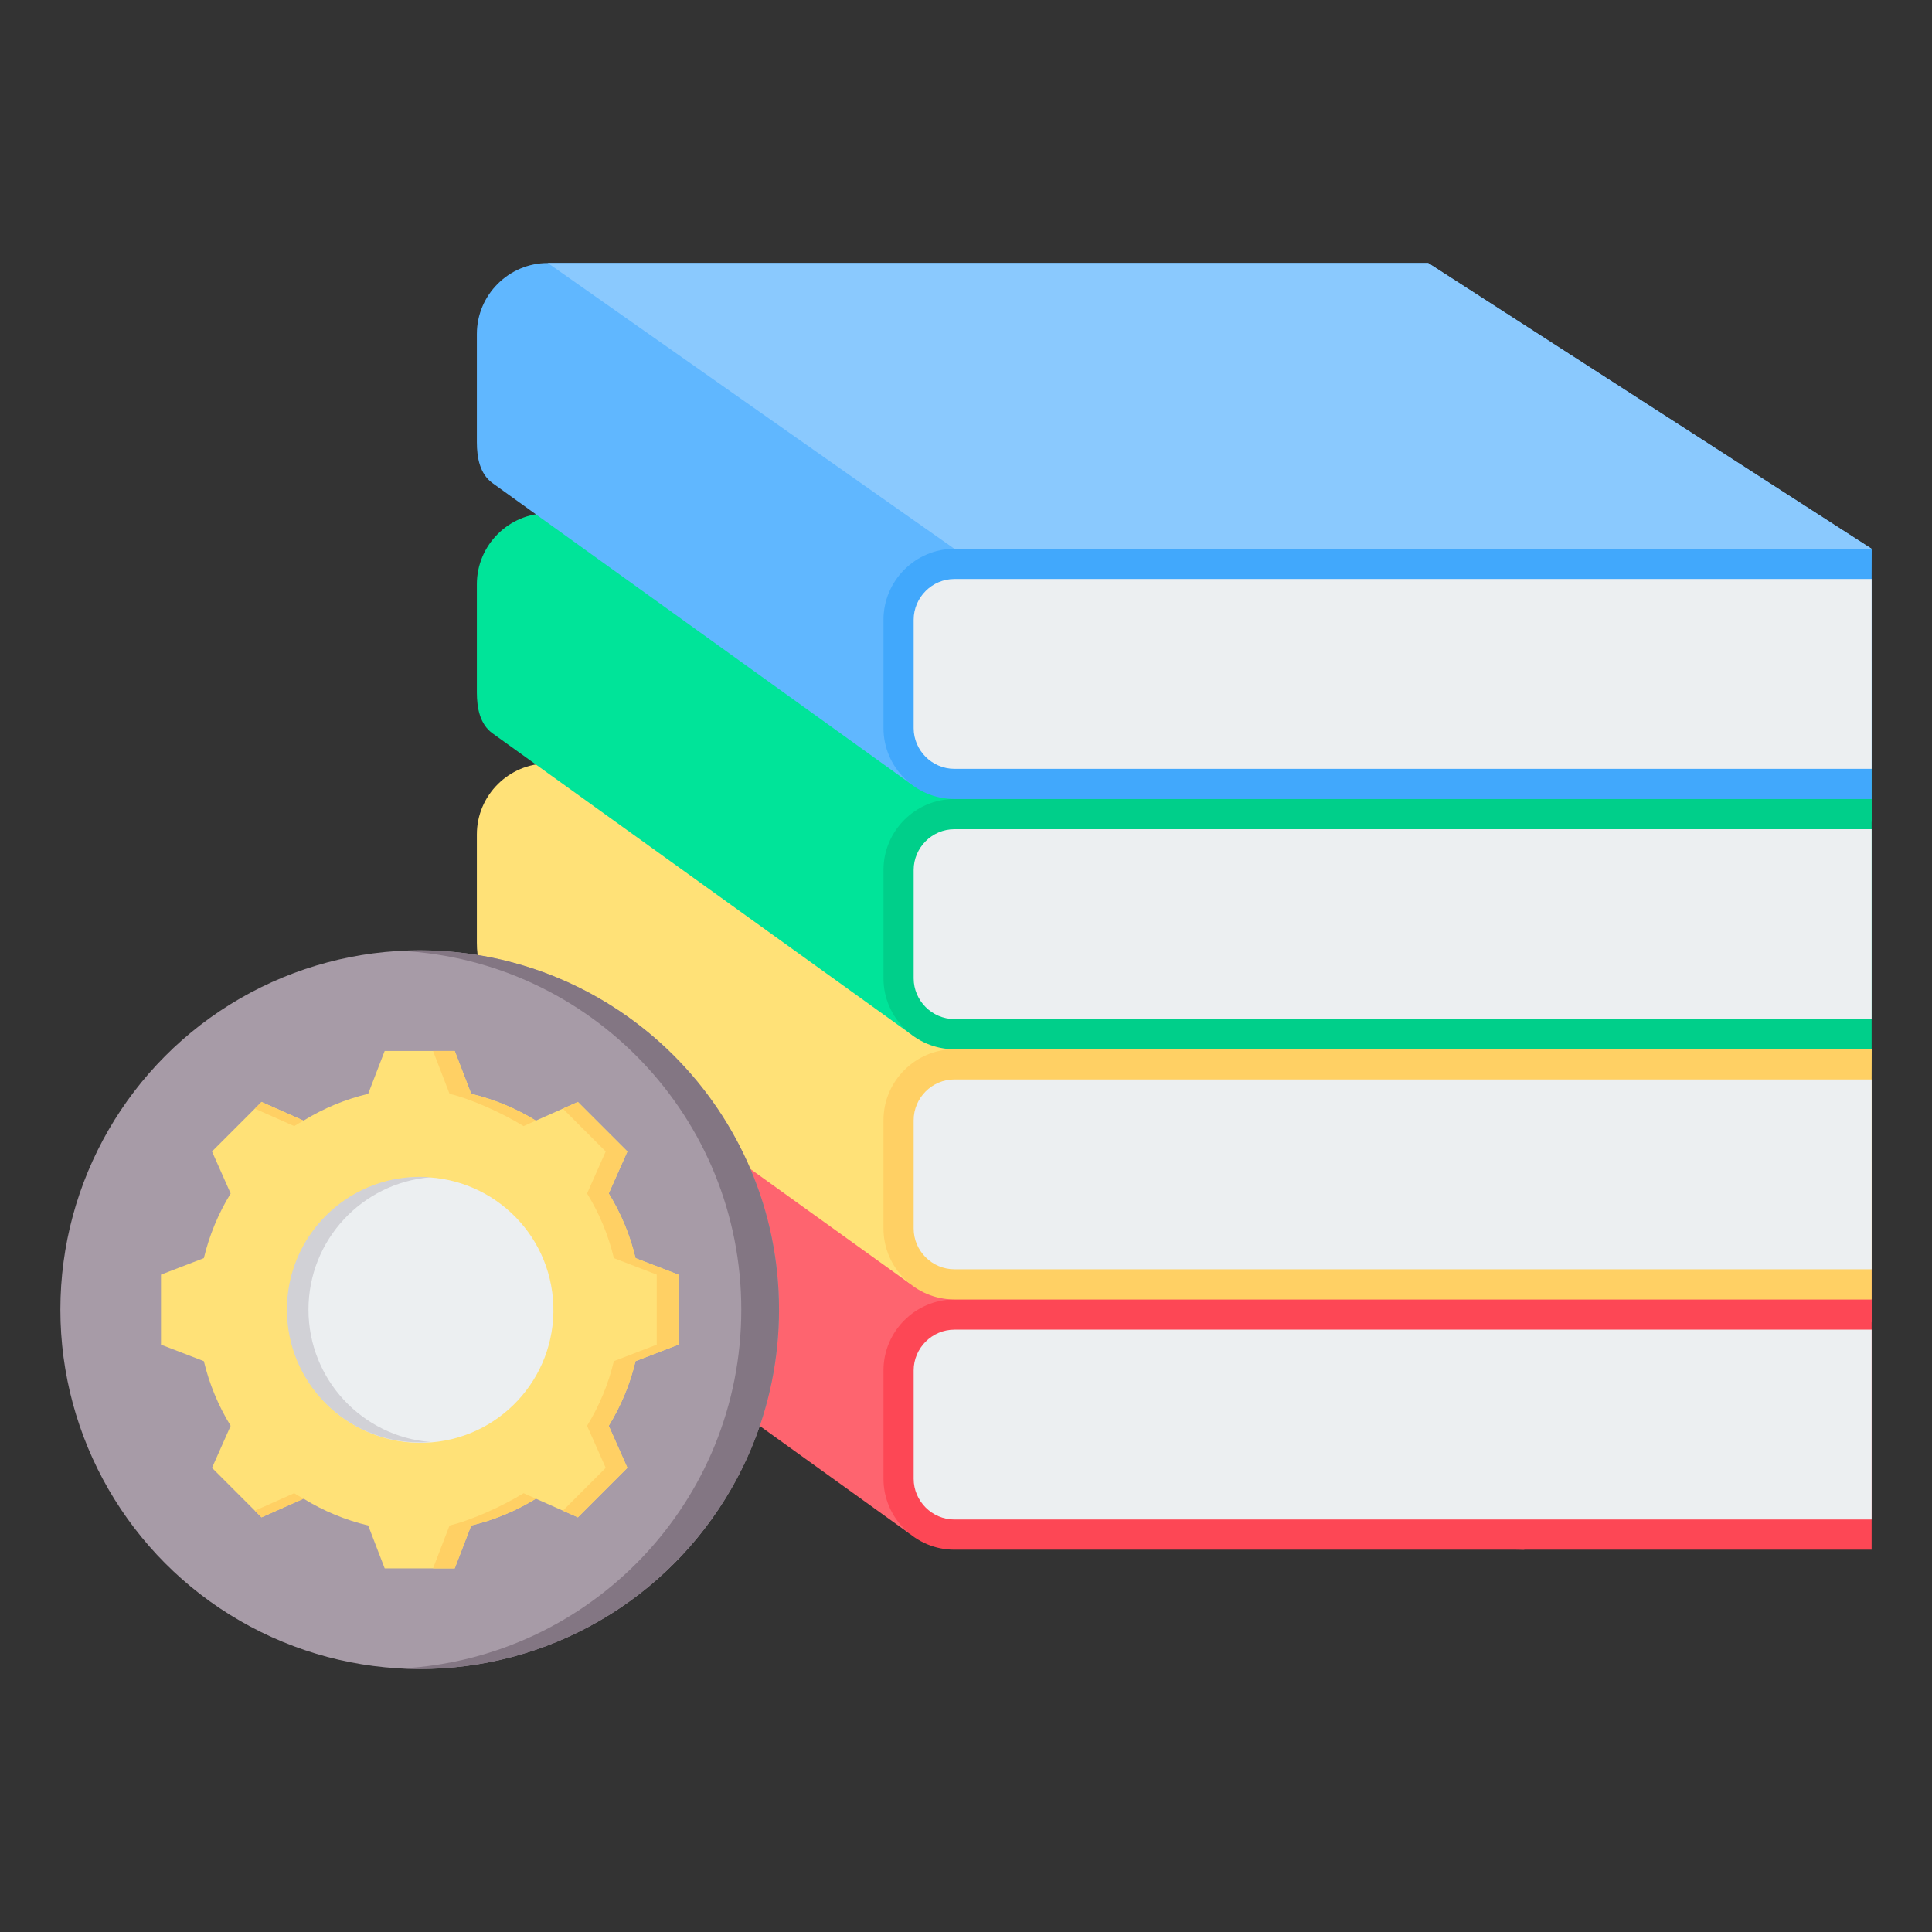 <svg id="Layer_1" enable-background="new 0 0 512 512" height="512" viewBox="0 0 512 512" width="512" xmlns="http://www.w3.org/2000/svg"><rect x="0" y="0" width="512" height="512" fill="#333333" stroke="none"/><g clip-rule="evenodd" fillRule="evenodd"><g><path d="m145.17 268.637h233.309l117.521 39.29v42.427l-92.098 60.329-162.719-4.149-110.663-79.573c-3.318-2.386-4.146-6.671-4.146-10.81v-28.718c-.001-10.338 8.458-18.796 18.796-18.796z" fill="#fe646f"/><path d="m252.929 344.373h243.071v66.311h-243.071c-10.338 0-18.796-8.458-18.796-18.797v-28.718c0-10.338 8.458-18.796 18.796-18.796z" fill="#fd4755"/><path d="m496 402.684v-50.312h-243.071c-5.922 0-10.797 4.874-10.797 10.797v28.718c0 5.922 4.874 10.797 10.797 10.797z" fill="#eceff1"/><path d="m145.17 202.326h233.309l117.521 75.735-1.206 56.584-253.611 5.578-110.663-79.573c-3.318-2.386-4.146-6.671-4.146-10.81v-28.717c-.001-10.339 8.458-18.797 18.796-18.797z" fill="#ffe177"/><path d="m252.929 278.062h243.071v66.311h-243.071c-10.338 0-18.796-8.458-18.796-18.796v-28.718c0-10.339 8.458-18.797 18.796-18.797z" fill="#ffd064"/><path d="m496 336.373v-50.312h-243.071c-5.922 0-10.797 4.875-10.797 10.797v28.718c0 5.922 4.874 10.797 10.797 10.797z" fill="#eceff1"/><path d="m145.17 136.015h233.309l117.521 39.29v42.427l-92.098 60.329-162.719-4.149-110.663-79.573c-3.318-2.386-4.146-6.671-4.146-10.81v-28.718c-.001-10.338 8.458-18.796 18.796-18.796z" fill="#00e499"/><path d="m252.929 211.75h243.071v66.311h-243.071c-10.338 0-18.796-8.458-18.796-18.797v-28.718c0-10.337 8.458-18.796 18.796-18.796z" fill="#00cf8a"/><path d="m496 270.062v-50.312h-243.071c-5.922 0-10.797 4.874-10.797 10.797v28.718c0 5.923 4.874 10.797 10.797 10.797z" fill="#eceff1"/><path d="m145.17 69.704h233.309l117.521 75.735-1.206 56.584-253.611 5.578-110.663-79.574c-3.318-2.386-4.146-6.671-4.146-10.81v-28.717c-.001-10.338 8.458-18.796 18.796-18.796z" fill="#60b7ff"/><path d="m145.17 69.704h233.309l117.521 75.735h-243.071z" fill="#8ac9fe"/><path d="m252.929 145.439h243.071v66.311h-243.071c-10.338 0-18.796-8.458-18.796-18.797v-28.718c0-10.337 8.458-18.796 18.796-18.796z" fill="#41a8fc"/><path d="m496 203.751v-50.312h-243.071c-5.922 0-10.797 4.874-10.797 10.797v28.718c0 5.922 4.874 10.797 10.797 10.797z" fill="#eceff1"/></g><g><circle cx="111.225" cy="347.071" fill="#a79ba7" r="95.225"/><path d="m111.225 251.846c52.592 0 95.225 42.634 95.225 95.225 0 52.592-42.634 95.225-95.225 95.225-1.677 0-3.344-.044-5-.13 50.267-2.6 90.225-44.181 90.225-95.095s-39.958-92.494-90.225-95.095c1.656-.086 3.323-.13 5-.13z" fill="#837683"/><path d="m124.877 289.872c6.053 1.441 11.835 3.841 17.133 7.103l11.133-4.945 13.122 13.122-4.943 11.13c3.264 5.299 5.664 11.083 7.104 17.138l11.359 4.372v18.557l-11.361 4.373c-1.441 6.053-3.841 11.835-7.103 17.133l4.945 11.133-13.121 13.122-11.13-4.943c-5.299 3.263-11.083 5.664-17.138 7.104l-4.372 11.359h-18.557l-4.374-11.361c-6.053-1.44-11.835-3.841-17.133-7.103l-11.133 4.944-13.123-13.12 4.943-11.13c-3.264-5.299-5.663-11.083-7.104-17.138l-11.359-4.372v-18.557l11.36-4.373c1.44-6.054 3.84-11.836 7.103-17.135l-4.944-11.132 13.121-13.122 11.134 4.945c5.299-3.262 11.08-5.662 17.133-7.103l4.373-11.362h18.557z" fill="#ffe177"/><path d="m124.877 289.872c6.053 1.441 11.835 3.841 17.133 7.103l-3.258 1.447c-5.298-3.262-13.564-7.109-19.618-8.55l-4.373-11.362h5.743zm24.29 3.925 3.976-1.766 13.122 13.122-4.943 11.13c3.264 5.299 5.664 11.083 7.104 17.138l11.359 4.372v18.557l-11.361 4.373c-1.441 6.053-3.841 11.835-7.103 17.133l4.945 11.133-13.121 13.122-3.977-1.766 11.356-11.356-4.945-11.133c3.262-5.298 5.662-11.08 7.103-17.133l11.361-4.373v-18.557l-11.358-4.372c-1.441-6.055-3.841-11.839-7.104-17.138l4.943-11.13zm-7.153 103.371c-5.299 3.263-11.083 5.664-17.138 7.104l-4.372 11.359h-5.742l4.372-11.359c6.054-1.441 14.323-5.288 19.622-8.551zm-61.573-.002-11.134 4.944-1.766-1.766 10.415-4.626c.817.504 1.646.987 2.485 1.448zm-12.9-103.369 1.766-1.766 11.134 4.945c-.839.462-1.668.944-2.485 1.447z" fill="#ffd064"/><ellipse cx="111.225" cy="347.071" fill="#eceff1" rx="35.192" ry="35.192" transform="matrix(.997 -.083 .083 .997 -28.247 10.356)"/><path d="m111.225 311.879c-19.438 0-35.192 15.754-35.192 35.192s15.754 35.192 35.192 35.192c.962 0 1.916-.04 2.858-.116-18.1-1.455-32.333-16.6-32.333-35.076 0-18.475 14.233-33.621 32.333-35.076-.942-.076-1.895-.116-2.858-.116z" fill="#d1d1d6"/></g></g></svg>